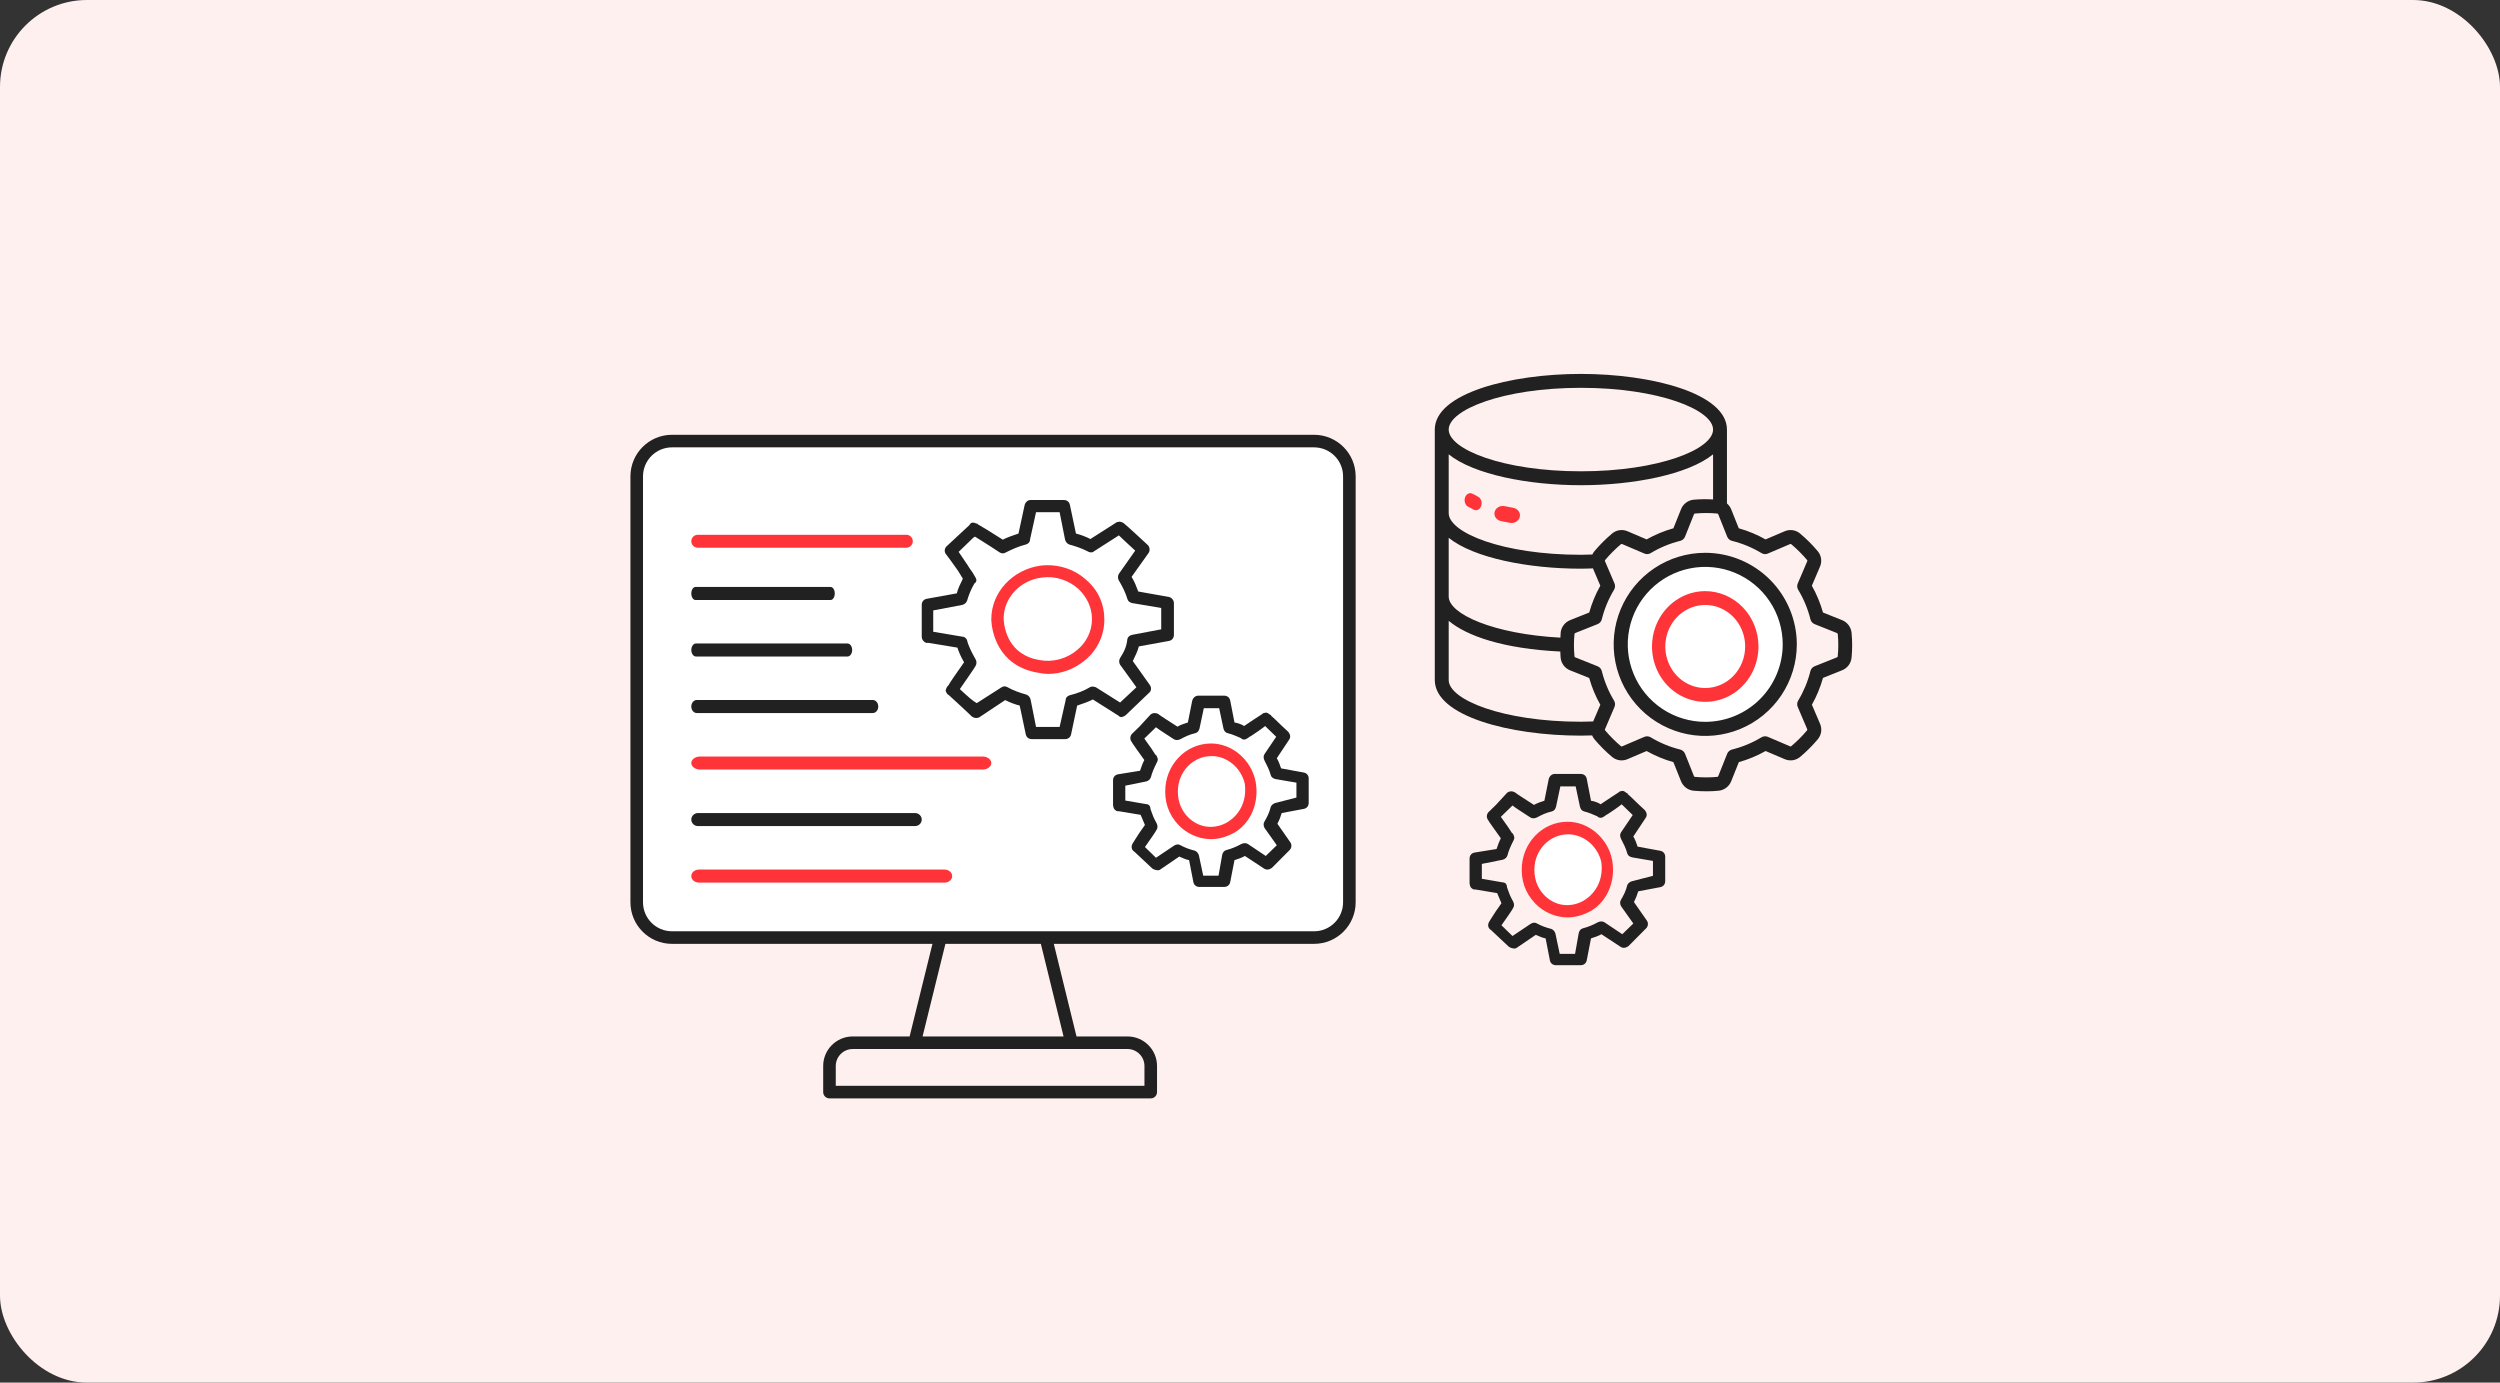 <svg xmlns="http://www.w3.org/2000/svg" width="575" height="318" viewBox="0 0 575 318" fill="none"><rect x="0" y="0" width="575" height="318" fill="#333333" stroke="none"/><rect width="575" height="318" rx="20" fill="#FFF0F0"></rect><circle cx="392.5" cy="147.5" r="19.5" fill="white"></circle><circle cx="360.5" cy="199.5" r="9.5" fill="white"></circle><path d="M423.693 142.638L419.287 140.878C418.684 138.729 417.824 136.66 416.726 134.717L418.587 130.357C418.848 129.771 418.939 129.123 418.848 128.487C418.758 127.852 418.49 127.255 418.075 126.765C416.846 125.302 415.493 123.948 414.03 122.719C413.541 122.304 412.945 122.036 412.31 121.944C411.675 121.853 411.027 121.943 410.441 122.204L406.079 124.066C404.135 122.97 402.067 122.11 399.919 121.506L398.159 117.103C397.946 116.597 397.617 116.147 397.198 115.791V98.8C397.198 90.48 379.887 86 363.596 86C347.305 86 330 90.48 330 98.8V156.398C330 164.717 347.312 169.197 363.602 169.197C364.483 169.197 365.332 169.167 366.19 169.144C366.32 169.468 366.5 169.769 366.724 170.036C367.954 171.498 369.308 172.852 370.769 174.082C371.259 174.496 371.855 174.764 372.49 174.855C373.125 174.947 373.772 174.857 374.358 174.597L378.72 172.735C380.664 173.831 382.732 174.69 384.881 175.295L386.641 179.698C386.877 180.288 387.271 180.802 387.778 181.184C388.286 181.567 388.889 181.803 389.521 181.867C390.518 181.957 391.516 182 392.488 182C393.459 182 394.408 181.957 395.291 181.867C395.924 181.802 396.527 181.565 397.034 181.182C397.542 180.799 397.935 180.285 398.171 179.694L399.931 175.295C402.08 174.69 404.148 173.831 406.092 172.735L410.451 174.595C411.037 174.855 411.686 174.945 412.321 174.854C412.956 174.763 413.553 174.495 414.043 174.08C415.505 172.851 416.859 171.498 418.088 170.036C418.502 169.546 418.77 168.95 418.861 168.316C418.952 167.681 418.862 167.034 418.602 166.449L416.739 162.084C417.833 160.138 418.688 158.068 419.287 155.918L423.695 154.158C424.281 153.922 424.792 153.53 425.173 153.026C425.554 152.521 425.79 151.922 425.857 151.294C426.048 149.37 426.048 147.432 425.857 145.508C425.791 144.879 425.554 144.279 425.173 143.773C424.792 143.267 424.281 142.875 423.693 142.638ZM363.602 89.2C381.524 89.2 394.005 94.259 394.005 98.8C394.005 103.34 381.524 108.399 363.602 108.399C345.681 108.399 333.2 103.34 333.2 98.8C333.2 94.259 345.681 89.2 363.602 89.2ZM333.2 104.497C338.946 109.142 351.55 111.599 363.602 111.599C375.655 111.599 388.259 109.142 394.005 104.497V114.874C392.512 114.783 391.014 114.802 389.524 114.932C388.892 114.997 388.289 115.234 387.781 115.617C387.274 116 386.88 116.514 386.644 117.105L384.884 121.504C382.736 122.109 380.667 122.968 378.724 124.064L374.365 122.204C373.778 121.942 373.129 121.851 372.494 121.942C371.858 122.033 371.26 122.303 370.771 122.719C369.31 123.949 367.957 125.302 366.727 126.763C366.528 126.997 366.363 127.258 366.236 127.538C365.363 127.563 364.491 127.599 363.602 127.599C345.681 127.599 333.2 122.54 333.2 117.999V104.497ZM333.2 123.696C338.946 128.341 351.55 130.799 363.602 130.799C364.537 130.799 365.455 130.762 366.374 130.731L368.073 134.712C366.978 136.657 366.122 138.728 365.523 140.878L361.114 142.638C360.528 142.874 360.017 143.266 359.636 143.77C359.255 144.275 359.019 144.873 358.953 145.502C358.914 145.886 358.917 146.273 358.895 146.659C343.463 145.838 333.2 141.213 333.2 137.198V123.696ZM366.427 165.935C365.494 165.967 364.563 165.997 363.602 165.997C345.681 165.997 333.2 160.938 333.2 156.398V142.789C337.38 146.291 345.776 149.214 358.874 149.854C358.898 150.334 358.898 150.814 358.946 151.294C359.01 151.926 359.247 152.529 359.629 153.037C360.012 153.544 360.526 153.937 361.116 154.174L365.516 155.934C366.119 158.083 366.978 160.152 368.076 162.095L366.427 165.935ZM422.677 150.991C422.666 151.035 422.645 151.076 422.615 151.11C422.585 151.143 422.548 151.17 422.506 151.187L417.357 153.243C417.121 153.337 416.91 153.486 416.743 153.678C416.577 153.869 416.458 154.098 416.397 154.345C415.803 156.738 414.852 159.029 413.577 161.14C413.446 161.357 413.369 161.602 413.352 161.855C413.334 162.108 413.377 162.361 413.476 162.594L415.656 167.703C415.678 167.745 415.689 167.792 415.685 167.839C415.682 167.887 415.665 167.932 415.637 167.97C414.518 169.3 413.287 170.531 411.956 171.65C411.918 171.672 411.874 171.684 411.83 171.684C411.786 171.684 411.742 171.672 411.704 171.65L406.602 169.472C406.37 169.373 406.116 169.33 405.864 169.348C405.611 169.365 405.366 169.443 405.149 169.573C403.04 170.85 400.75 171.802 398.357 172.397C398.11 172.458 397.881 172.577 397.69 172.744C397.498 172.911 397.349 173.121 397.255 173.357L395.2 178.501C395.183 178.547 395.155 178.588 395.118 178.619C395.08 178.651 395.035 178.672 394.987 178.68C393.263 178.839 391.528 178.839 389.804 178.68C389.76 178.669 389.719 178.648 389.686 178.617C389.652 178.587 389.626 178.549 389.611 178.506L387.555 173.357C387.46 173.121 387.311 172.911 387.119 172.744C386.928 172.577 386.699 172.458 386.452 172.397C384.058 171.804 381.767 170.853 379.656 169.578C379.439 169.447 379.195 169.37 378.942 169.353C378.69 169.335 378.436 169.378 378.204 169.477L373.099 171.656C373.057 171.679 373.008 171.69 372.96 171.685C372.912 171.681 372.866 171.663 372.829 171.632C371.501 170.514 370.273 169.282 369.156 167.952C369.134 167.914 369.123 167.871 369.123 167.827C369.123 167.783 369.134 167.739 369.156 167.701L371.334 162.597C371.434 162.364 371.477 162.111 371.459 161.858C371.442 161.605 371.364 161.36 371.233 161.143C369.958 159.032 369.008 156.742 368.414 154.348C368.353 154.101 368.234 153.873 368.067 153.681C367.9 153.489 367.69 153.34 367.454 153.246L362.313 151.193C362.269 151.177 362.23 151.15 362.199 151.116C362.168 151.081 362.145 151.04 362.134 150.995V150.977C361.962 149.254 361.962 147.518 362.134 145.795C362.145 145.751 362.166 145.711 362.196 145.677C362.226 145.643 362.263 145.616 362.305 145.6L367.454 143.544C367.69 143.449 367.9 143.3 368.067 143.109C368.234 142.917 368.353 142.688 368.414 142.441C369.008 140.048 369.958 137.757 371.233 135.646C371.364 135.429 371.442 135.184 371.459 134.931C371.477 134.678 371.434 134.425 371.334 134.192L369.153 129.087C369.131 129.045 369.121 128.997 369.124 128.95C369.127 128.903 369.144 128.857 369.172 128.819C370.292 127.49 371.523 126.259 372.853 125.139C372.891 125.118 372.935 125.106 372.979 125.106C373.023 125.106 373.067 125.118 373.106 125.139L378.207 127.317C378.439 127.417 378.693 127.461 378.945 127.443C379.198 127.426 379.443 127.348 379.66 127.216C381.77 125.942 384.059 124.992 386.452 124.399C386.699 124.338 386.928 124.219 387.119 124.052C387.311 123.885 387.46 123.675 387.555 123.439L389.609 118.295C389.626 118.249 389.654 118.208 389.691 118.177C389.729 118.145 389.774 118.124 389.822 118.116C391.546 117.956 393.281 117.956 395.005 118.116C395.049 118.127 395.09 118.148 395.124 118.179C395.157 118.209 395.183 118.247 395.198 118.29L397.255 123.439C397.349 123.675 397.498 123.885 397.69 124.052C397.881 124.219 398.11 124.338 398.357 124.399C400.751 124.992 403.042 125.943 405.153 127.218C405.369 127.349 405.614 127.427 405.867 127.445C406.12 127.462 406.373 127.419 406.606 127.319L411.71 125.139C411.752 125.117 411.801 125.107 411.849 125.111C411.897 125.115 411.943 125.133 411.98 125.163C413.311 126.282 414.542 127.513 415.661 128.843C415.683 128.882 415.694 128.925 415.694 128.969C415.694 129.013 415.683 129.056 415.661 129.095L413.483 134.198C413.383 134.431 413.34 134.685 413.358 134.938C413.376 135.191 413.453 135.436 413.584 135.653C414.859 137.764 415.809 140.054 416.403 142.448C416.464 142.695 416.583 142.923 416.75 143.115C416.917 143.307 417.127 143.456 417.363 143.55L422.504 145.603C422.55 145.62 422.591 145.65 422.623 145.687C422.654 145.725 422.676 145.77 422.685 145.819C422.854 147.541 422.852 149.276 422.677 150.998V150.991Z" fill="#212121"></path><path d="M392.204 127.143C388.039 127.143 383.967 128.378 380.503 130.693C377.04 133.007 374.34 136.296 372.746 140.145C371.152 143.993 370.735 148.228 371.548 152.313C372.36 156.399 374.366 160.151 377.312 163.097C380.257 166.042 384.01 168.048 388.095 168.861C392.181 169.673 396.416 169.256 400.264 167.662C404.113 166.068 407.402 163.369 409.716 159.905C412.03 156.442 413.266 152.37 413.266 148.204C413.259 142.62 411.038 137.267 407.09 133.319C403.141 129.371 397.788 127.149 392.204 127.143ZM392.204 166.025C388.68 166.025 385.234 164.98 382.303 163.022C379.373 161.064 377.089 158.28 375.74 155.024C374.391 151.768 374.038 148.185 374.726 144.728C375.413 141.271 377.111 138.095 379.603 135.603C382.095 133.111 385.271 131.413 388.728 130.726C392.185 130.038 395.768 130.391 399.024 131.74C402.28 133.089 405.064 135.373 407.022 138.303C408.98 141.234 410.025 144.68 410.025 148.204C410.02 152.929 408.14 157.459 404.8 160.8C401.459 164.14 396.929 166.02 392.204 166.025Z" fill="#212121"></path><path d="M392.204 135.959C389.782 135.959 387.415 136.706 385.401 138.105C383.387 139.504 381.818 141.493 380.891 143.82C379.964 146.147 379.722 148.708 380.194 151.178C380.667 153.648 381.833 155.917 383.545 157.698C385.258 159.479 387.44 160.692 389.815 161.184C392.19 161.675 394.652 161.423 396.89 160.459C399.127 159.495 401.04 157.863 402.385 155.769C403.731 153.674 404.449 151.212 404.449 148.694C404.445 145.317 403.154 142.08 400.858 139.693C398.563 137.306 395.45 135.963 392.204 135.959ZM392.204 158.245C390.388 158.245 388.612 157.685 387.102 156.635C385.591 155.586 384.414 154.094 383.719 152.349C383.024 150.603 382.842 148.683 383.197 146.83C383.551 144.978 384.426 143.276 385.71 141.94C386.994 140.604 388.631 139.695 390.412 139.326C392.194 138.958 394.04 139.147 395.718 139.87C397.396 140.593 398.831 141.817 399.84 143.387C400.849 144.958 401.388 146.805 401.388 148.694C401.385 151.226 400.417 153.654 398.695 155.444C396.973 157.235 394.639 158.242 392.204 158.245Z" fill="#FF3439"></path><path d="M337.614 116.512C338.055 116.766 338.52 117.01 339.004 117.246C339.326 117.393 339.682 117.379 339.997 117.207C340.311 117.034 340.557 116.717 340.684 116.323C340.81 115.93 340.806 115.491 340.672 115.101C340.538 114.711 340.285 114.401 339.968 114.238C339.535 114.028 339.122 113.809 338.729 113.581C338.413 113.399 338.051 113.379 337.724 113.526C337.396 113.672 337.129 113.972 336.981 114.361C336.833 114.749 336.817 115.194 336.936 115.598C337.054 116.001 337.299 116.33 337.614 116.512Z" fill="#FF3439"></path><path d="M345.257 119.857C345.911 119.997 346.578 120.129 347.258 120.252C347.386 120.275 347.516 120.287 347.647 120.285C348.129 120.286 348.594 120.124 348.951 119.831C349.309 119.538 349.534 119.135 349.582 118.7C349.63 118.265 349.499 117.829 349.213 117.477C348.927 117.125 348.508 116.882 348.036 116.795C347.394 116.679 346.767 116.554 346.151 116.425C345.9 116.365 345.638 116.352 345.381 116.385C345.124 116.419 344.877 116.499 344.654 116.62C344.432 116.742 344.239 116.903 344.086 117.093C343.933 117.284 343.824 117.5 343.765 117.73C343.706 117.959 343.698 118.197 343.743 118.429C343.787 118.661 343.882 118.883 344.022 119.081C344.162 119.28 344.344 119.451 344.559 119.584C344.773 119.717 345.014 119.81 345.269 119.857H345.257Z" fill="#FF3439"></path><rect x="146" y="101" width="164" height="115" rx="9" fill="white"></rect><path fill-rule="evenodd" clip-rule="evenodd" d="M159 124.487C159 123.666 159.666 123 160.487 123H208.458C209.28 123 209.945 123.666 209.945 124.487C209.945 125.309 209.28 125.975 208.458 125.975H160.487C159.666 125.975 159 125.309 159 124.487Z" fill="#FF3439"></path><path fill-rule="evenodd" clip-rule="evenodd" d="M159 136.5C159 135.672 159.431 135 159.963 135H191.037C191.569 135 192 135.672 192 136.5C192 137.328 191.569 138 191.037 138H159.963C159.431 138 159 137.328 159 136.5Z" fill="#212121"></path><path fill-rule="evenodd" clip-rule="evenodd" d="M159 175.5C159 174.672 159.902 174 161.014 174H225.986C227.098 174 228 174.672 228 175.5C228 176.328 227.098 177 225.986 177H161.014C159.902 177 159 176.328 159 175.5Z" fill="#FF3439"></path><path fill-rule="evenodd" clip-rule="evenodd" d="M159 149.5C159 148.672 159.484 148 160.08 148H194.92C195.516 148 196 148.672 196 149.5C196 150.328 195.516 151 194.92 151H160.08C159.484 151 159 150.328 159 149.5Z" fill="#212121"></path><path fill-rule="evenodd" clip-rule="evenodd" d="M159 188.5C159 187.672 159.693 187 160.547 187H210.453C211.307 187 212 187.672 212 188.5C212 189.328 211.307 190 210.453 190H160.547C159.693 190 159 189.328 159 188.5Z" fill="#212121"></path><path fill-rule="evenodd" clip-rule="evenodd" d="M159 162.5C159 161.672 159.562 161 160.255 161H200.745C201.438 161 202 161.672 202 162.5C202 163.328 201.438 164 200.745 164H160.255C159.562 164 159 163.328 159 162.5Z" fill="#212121"></path><path fill-rule="evenodd" clip-rule="evenodd" d="M159 201.5C159 200.672 159.784 200 160.752 200H217.248C218.216 200 219 200.672 219 201.5C219 202.328 218.216 203 217.248 203H160.752C159.784 203 159 202.328 159 201.5Z" fill="#FF3439"></path><path d="M249.88 133.42C247.038 130.813 243.202 129.655 239.366 130.089C232.973 130.958 228 136.172 228 142.4V142.689C228.142 145.152 229.421 153.117 238.656 154.71C239.508 154.855 240.219 155 241.071 155C244.197 155 247.18 153.841 249.596 151.814C252.437 149.496 254 146.021 254 142.545C254 138.924 252.579 135.738 249.88 133.42ZM247.749 149.496C245.333 151.524 242.208 152.393 239.082 151.814C232.12 150.655 230.984 144.862 230.842 142.4C230.842 142.4 230.842 142.4 230.842 142.255C230.842 137.476 234.678 133.42 239.65 132.841C242.634 132.407 245.76 133.42 248.033 135.448C250.022 137.331 251.158 139.793 251.158 142.4C251.158 145.152 249.88 147.759 247.749 149.496Z" fill="#FF3439"></path><path d="M258.873 164.528L264.297 159.337C264.854 158.916 264.854 158.074 264.436 157.513L260.542 152.041C261.098 150.918 261.655 149.796 261.933 148.673L268.887 147.411C269.583 147.27 270 146.709 270 146.008V138.712C270 138.01 269.444 137.449 268.887 137.309L261.794 136.046C261.376 134.923 260.959 133.801 260.264 132.679L264.158 127.207C264.576 126.645 264.436 125.804 264.019 125.383C263.88 125.242 258.873 120.612 258.456 120.332C258.038 120.051 257.621 119.911 257.065 120.051C256.926 120.051 256.647 120.191 256.508 120.332L251.223 123.699C251.084 123.839 250.945 123.839 250.806 123.98C249.693 123.418 248.58 122.997 247.468 122.717L246.077 116.122C245.938 115.421 245.381 115 244.686 115H237.036C236.341 115 235.784 115.561 235.645 116.263L234.254 122.717C233.002 123.138 231.751 123.559 230.638 124.12C227.578 122.156 225.909 121.173 224.935 120.612C224.796 120.472 224.796 120.472 224.657 120.332V120.472C223.823 120.051 223.683 120.191 223.266 120.332C223.266 120.472 222.988 120.612 222.988 120.753L217.703 125.663C217.146 126.224 217.146 127.066 217.703 127.628C218.12 128.189 219.372 129.872 220.345 131.276L221.458 133.099C220.902 134.222 220.345 135.344 220.067 136.467L213.113 137.73C212.417 137.87 212 138.431 212 139.133V146.429C212 146.99 212.278 147.411 212.695 147.691C212.974 147.832 213.113 147.972 213.391 147.832L220.206 148.954C220.484 149.796 220.902 150.918 221.736 152.321C219.789 155.128 218.676 156.671 218.12 157.653C217.981 157.793 217.981 157.793 217.842 157.934C217.424 158.776 217.424 158.916 217.703 159.337C217.842 159.617 217.981 159.758 218.259 159.898C219.233 160.74 223.266 164.528 223.544 164.809C223.962 165.089 224.379 165.23 224.935 165.089C225.074 165.089 225.353 164.949 225.492 164.809L231.194 161.02C232.307 161.582 233.42 162.003 234.532 162.283L235.923 168.878C236.062 169.579 236.619 170 237.314 170H244.964C245.659 170 246.216 169.579 246.355 168.878L247.746 162.283C248.998 161.862 250.249 161.441 251.362 160.88L257.343 164.668C257.621 165.089 258.317 164.949 258.873 164.528ZM250.667 158.074C249.276 158.916 247.746 159.477 246.077 159.898C245.52 160.038 245.103 160.459 245.103 161.02L243.712 167.194H238.288L237.036 160.88C236.897 160.319 236.48 159.898 236.062 159.758C234.532 159.337 233.002 158.776 231.751 158.074C231.333 157.793 230.777 157.793 230.36 158.074L224.657 161.722C223.823 161.301 222.571 160.179 220.763 158.495C222.014 156.671 224.379 153.304 224.379 153.163C224.657 152.742 224.657 152.041 224.379 151.62C223.405 149.936 222.988 148.954 222.571 147.832L222.432 147.27C222.293 146.849 221.875 146.429 221.319 146.429L214.643 145.306C214.643 144.324 214.643 142.64 214.643 140.395L221.319 139.133C221.875 138.992 222.293 138.571 222.432 138.151C222.71 137.168 223.266 135.625 224.101 134.222C224.657 133.801 224.796 133.38 224.101 132.398C224.101 132.258 223.962 132.258 223.962 132.117C223.683 131.556 223.127 130.995 222.571 130.013L220.484 126.926C221.18 126.224 222.293 125.242 223.823 123.699L224.24 123.418C226.048 124.541 229.803 126.926 229.942 127.066C230.36 127.347 230.916 127.347 231.333 127.066C232.724 126.365 234.254 125.663 235.923 125.242C236.48 125.102 236.897 124.681 236.897 124.12L238.288 117.806H243.712L244.964 124.12C245.103 124.681 245.52 125.102 245.938 125.242C247.468 125.663 248.719 126.084 250.11 126.786C250.528 127.066 251.223 127.207 251.64 126.786L257.343 123.138C258.038 123.839 259.29 124.962 261.098 126.645L257.343 131.977C257.065 132.398 257.065 133.099 257.343 133.52C258.177 134.923 258.873 136.327 259.29 137.73C259.429 138.291 259.847 138.571 260.403 138.712L267.079 139.834V144.745L260.403 146.008C259.847 146.148 259.429 146.429 259.29 146.99C259.151 148.673 258.456 150.077 257.621 151.339C257.343 151.76 257.343 152.462 257.621 152.883L261.376 158.074L257.621 161.582L252.058 158.074C251.64 157.934 251.084 157.793 250.667 158.074Z" fill="#212121"></path><path d="M288.8 179.829C287.829 174.763 283.392 171 278.539 171C272.715 171 268 175.921 268 182V182.145C268 185.474 269.387 188.368 271.883 190.539C273.824 192.132 276.181 193 278.539 193C280.48 193 282.283 192.421 284.085 191.408C287.829 189.092 289.632 184.461 288.8 179.829ZM282.56 188.947C280.341 190.395 276.736 190.974 273.685 188.368C271.883 186.776 270.912 184.605 270.912 182.145C270.912 182.145 270.912 182.145 270.912 182C270.912 177.513 274.379 173.895 278.677 173.895C282.283 173.895 285.472 176.645 286.304 180.263C286.859 184.605 284.779 187.5 282.56 188.947Z" fill="#FF3439"></path><path d="M370.8 197.829C369.829 192.763 365.392 189 360.539 189C354.715 189 350 193.921 350 200V200.145C350 203.474 351.387 206.368 353.883 208.539C355.824 210.132 358.181 211 360.539 211C362.48 211 364.283 210.421 366.085 209.408C369.829 207.092 371.632 202.461 370.8 197.829ZM364.56 206.947C362.341 208.395 358.736 208.974 355.685 206.368C353.883 204.776 352.912 202.605 352.912 200.145C352.912 200.145 352.912 200.145 352.912 200C352.912 195.513 356.379 191.895 360.677 191.895C364.283 191.895 367.472 194.645 368.304 198.263C368.859 202.605 366.779 205.5 364.56 206.947Z" fill="#FF3439"></path><path d="M301 179.053C301 178.368 300.577 177.819 299.871 177.682L294.652 176.723C294.37 175.9 294.088 175.078 293.665 174.393L296.486 170.143C296.909 169.595 296.768 168.91 296.345 168.361C294.229 166.442 293.1 165.209 292.395 164.66C292.395 164.523 292.254 164.386 292.113 164.386C291.408 163.838 291.266 163.838 290.843 163.975C290.561 163.975 290.42 164.112 290.279 164.249C289.574 164.66 287.599 166.031 286.329 166.854L286.188 166.991C285.483 166.579 284.777 166.305 283.931 166.168L282.944 161.097C282.803 160.411 282.238 160 281.533 160H275.608C274.903 160 274.339 160.548 274.197 161.234L273.21 166.168C272.364 166.442 271.517 166.717 270.812 167.128C269.542 166.305 266.721 164.523 266.439 164.249C265.734 163.838 264.887 163.975 264.464 164.523L262.066 167.128C261.925 167.265 261.925 167.265 261.784 167.402L261.502 167.676L261.361 167.813L261.219 167.95L260.373 168.773C259.95 169.184 259.809 170.006 260.232 170.555C260.232 170.692 262.207 173.433 263.194 174.804C262.771 175.626 262.489 176.449 262.207 177.271L257.129 178.093C256.423 178.231 256 178.779 256 179.464V184.947V185.221C256.141 186.044 256.282 186.181 256.705 186.455C256.846 186.592 257.129 186.592 257.411 186.592L262.348 187.414C262.63 188.1 262.912 188.785 263.335 189.745C262.63 190.704 261.502 192.349 260.937 193.308L260.514 193.994C260.091 194.679 260.232 195.502 260.937 195.913L265.028 199.751C265.451 200.025 265.875 200.162 266.439 200.162C266.58 200.162 266.862 200.025 267.003 199.888L271.235 197.009C271.94 197.283 272.646 197.695 273.492 197.832L274.48 202.903C274.621 203.589 275.185 204 275.89 204H281.533C282.238 204 282.803 203.589 282.944 202.903L283.931 197.832C284.777 197.558 285.624 197.283 286.329 196.872L290.702 199.751C291.266 200.162 291.972 200.025 292.536 199.614L296.627 195.502C297.05 195.09 297.191 194.268 296.768 193.72L293.806 189.47C294.229 188.648 294.511 187.963 294.793 187.003L299.871 186.044C300.577 185.907 301 185.358 301 184.673V179.053ZM293.382 184.673C292.818 184.81 292.395 185.221 292.254 185.632C291.972 186.866 291.408 187.963 290.843 188.922C290.561 189.333 290.561 189.882 290.843 190.43L293.665 194.405L291.125 196.872L287.034 194.131C286.611 193.857 286.047 193.857 285.483 194.131C284.495 194.679 283.226 195.227 282.097 195.502C281.533 195.639 281.251 196.05 281.11 196.598L280.263 201.396H276.737L275.749 196.735C275.608 196.187 275.185 195.776 274.762 195.639C273.633 195.364 272.505 194.953 271.517 194.405C271.094 194.131 270.53 194.131 269.966 194.542L265.875 197.283C265.31 196.735 264.464 195.913 263.335 194.816C264.323 193.445 266.016 190.978 266.016 190.841C266.298 190.43 266.298 189.882 266.016 189.333C265.31 188.1 265.028 187.277 264.746 186.455L264.605 186.044C264.605 185.358 264.182 184.947 263.618 184.947L258.821 184.125C258.821 183.165 258.821 181.657 258.821 180.698L263.618 179.738C264.182 179.601 264.605 179.19 264.746 178.642C264.887 177.956 265.451 176.586 266.016 175.489C266.016 175.352 266.157 175.352 266.157 175.215C266.298 174.804 266.439 174.667 266.016 173.844C266.016 173.707 265.875 173.707 265.734 173.57C265.31 172.885 264.605 171.788 263.194 169.869C263.194 169.869 263.194 169.869 263.335 169.732L263.476 169.595L265.875 167.265C266.721 167.95 268.132 168.773 269.966 170.006C270.389 170.28 270.953 170.28 271.517 170.006C272.505 169.458 273.633 168.91 274.903 168.636C275.467 168.498 275.749 168.087 275.89 167.539L276.878 162.879H280.404L281.392 167.539C281.533 168.087 281.815 168.498 282.379 168.636C283.508 168.91 284.354 169.321 285.342 169.732C285.906 170.28 286.47 170.143 287.034 169.732C287.599 169.321 287.176 169.595 287.176 169.595C287.458 169.458 287.599 169.321 287.881 169.184C288.727 168.636 290.138 167.676 290.984 166.991L293.524 169.458L290.843 173.433C290.561 173.844 290.561 174.393 290.843 174.941C291.408 176.037 291.972 177.134 292.254 178.231C292.395 178.779 292.818 179.053 293.382 179.19L298.179 180.012V183.439L293.382 184.673Z" fill="#212121"></path><path d="M383 197.053C383 196.368 382.577 195.819 381.871 195.682L376.652 194.723C376.37 193.9 376.088 193.078 375.665 192.393L378.486 188.143C378.909 187.595 378.768 186.91 378.345 186.361C376.229 184.442 375.1 183.209 374.395 182.66C374.395 182.523 374.254 182.386 374.113 182.386C373.408 181.838 373.266 181.838 372.843 181.975C372.561 181.975 372.42 182.112 372.279 182.249C371.574 182.66 369.599 184.031 368.329 184.854L368.188 184.991C367.483 184.579 366.777 184.305 365.931 184.168L364.944 179.097C364.803 178.411 364.238 178 363.533 178H357.608C356.903 178 356.339 178.548 356.197 179.234L355.21 184.168C354.364 184.442 353.517 184.717 352.812 185.128C351.542 184.305 348.721 182.523 348.439 182.249C347.734 181.838 346.887 181.975 346.464 182.523L344.066 185.128C343.925 185.265 343.925 185.265 343.784 185.402L343.502 185.676L343.361 185.813L343.219 185.95L342.373 186.773C341.95 187.184 341.809 188.006 342.232 188.555C342.232 188.692 344.207 191.433 345.194 192.804C344.771 193.626 344.489 194.449 344.207 195.271L339.129 196.093C338.423 196.231 338 196.779 338 197.464V202.947V203.221C338.141 204.044 338.282 204.181 338.705 204.455C338.846 204.592 339.129 204.592 339.411 204.592L344.348 205.414C344.63 206.1 344.912 206.785 345.335 207.745C344.63 208.704 343.502 210.349 342.937 211.308L342.514 211.994C342.091 212.679 342.232 213.502 342.937 213.913L347.028 217.751C347.451 218.025 347.875 218.162 348.439 218.162C348.58 218.162 348.862 218.025 349.003 217.888L353.235 215.009C353.94 215.283 354.646 215.695 355.492 215.832L356.48 220.903C356.621 221.589 357.185 222 357.89 222H363.533C364.238 222 364.803 221.589 364.944 220.903L365.931 215.832C366.777 215.558 367.624 215.283 368.329 214.872L372.702 217.751C373.266 218.162 373.972 218.025 374.536 217.614L378.627 213.502C379.05 213.09 379.191 212.268 378.768 211.72L375.806 207.47C376.229 206.648 376.511 205.963 376.793 205.003L381.871 204.044C382.577 203.907 383 203.358 383 202.673V197.053ZM375.382 202.673C374.818 202.81 374.395 203.221 374.254 203.632C373.972 204.866 373.408 205.963 372.843 206.922C372.561 207.333 372.561 207.882 372.843 208.43L375.665 212.405L373.125 214.872L369.034 212.131C368.611 211.857 368.047 211.857 367.483 212.131C366.495 212.679 365.226 213.227 364.097 213.502C363.533 213.639 363.251 214.05 363.11 214.598L362.263 219.396H358.737L357.749 214.735C357.608 214.187 357.185 213.776 356.762 213.639C355.633 213.364 354.505 212.953 353.517 212.405C353.094 212.131 352.53 212.131 351.966 212.542L347.875 215.283C347.31 214.735 346.464 213.913 345.335 212.816C346.323 211.445 348.016 208.978 348.016 208.841C348.298 208.43 348.298 207.882 348.016 207.333C347.31 206.1 347.028 205.277 346.746 204.455L346.605 204.044C346.605 203.358 346.182 202.947 345.618 202.947L340.821 202.125C340.821 201.165 340.821 199.657 340.821 198.698L345.618 197.738C346.182 197.601 346.605 197.19 346.746 196.642C346.887 195.956 347.451 194.586 348.016 193.489C348.016 193.352 348.157 193.352 348.157 193.215C348.298 192.804 348.439 192.667 348.016 191.844C348.016 191.707 347.875 191.707 347.734 191.57C347.31 190.885 346.605 189.788 345.194 187.869C345.194 187.869 345.194 187.869 345.335 187.732L345.476 187.595L347.875 185.265C348.721 185.95 350.132 186.773 351.966 188.006C352.389 188.28 352.953 188.28 353.517 188.006C354.505 187.458 355.633 186.91 356.903 186.636C357.467 186.498 357.749 186.087 357.89 185.539L358.878 180.879H362.404L363.392 185.539C363.533 186.087 363.815 186.498 364.379 186.636C365.508 186.91 366.354 187.321 367.342 187.732C367.906 188.28 368.47 188.143 369.034 187.732C369.599 187.321 369.176 187.595 369.176 187.595C369.458 187.458 369.599 187.321 369.881 187.184C370.727 186.636 372.138 185.676 372.984 184.991L375.524 187.458L372.843 191.433C372.561 191.844 372.561 192.393 372.843 192.941C373.408 194.037 373.972 195.134 374.254 196.231C374.395 196.779 374.818 197.053 375.382 197.19L380.179 198.012V201.439L375.382 202.673Z" fill="#212121"></path><path fill-rule="evenodd" clip-rule="evenodd" d="M154.564 102.892C150.882 102.892 147.892 105.882 147.892 109.564V207.523C147.892 211.206 150.878 214.195 154.564 214.195H302.237C305.92 214.195 308.908 211.209 308.908 207.523V109.564C308.908 105.882 305.92 102.892 302.233 102.892H154.564ZM145 109.564C145 104.284 149.284 100 154.564 100H302.233C307.516 100 311.801 104.284 311.801 109.564V207.523C311.801 212.807 307.516 217.087 302.237 217.087H242.375L247.597 238.382H259.321C263.076 238.382 266.116 241.427 266.116 245.177V251.184C266.116 251.983 265.469 252.63 264.67 252.63H190.781C189.982 252.63 189.334 251.983 189.334 251.184V245.177C189.334 241.422 192.379 238.382 196.129 238.382H209.213L214.465 217.087H154.564C149.28 217.087 145 212.803 145 207.523V109.564ZM217.444 217.087L212.192 238.382H244.619L239.397 217.087H217.444ZM246.43 241.275H210.378C210.357 241.275 210.336 241.275 210.315 241.275H196.129C193.975 241.275 192.227 243.021 192.227 245.177V249.738H263.224V245.177C263.224 243.023 261.478 241.275 259.321 241.275H246.493C246.472 241.275 246.451 241.275 246.43 241.275Z" fill="#212121"></path></svg>